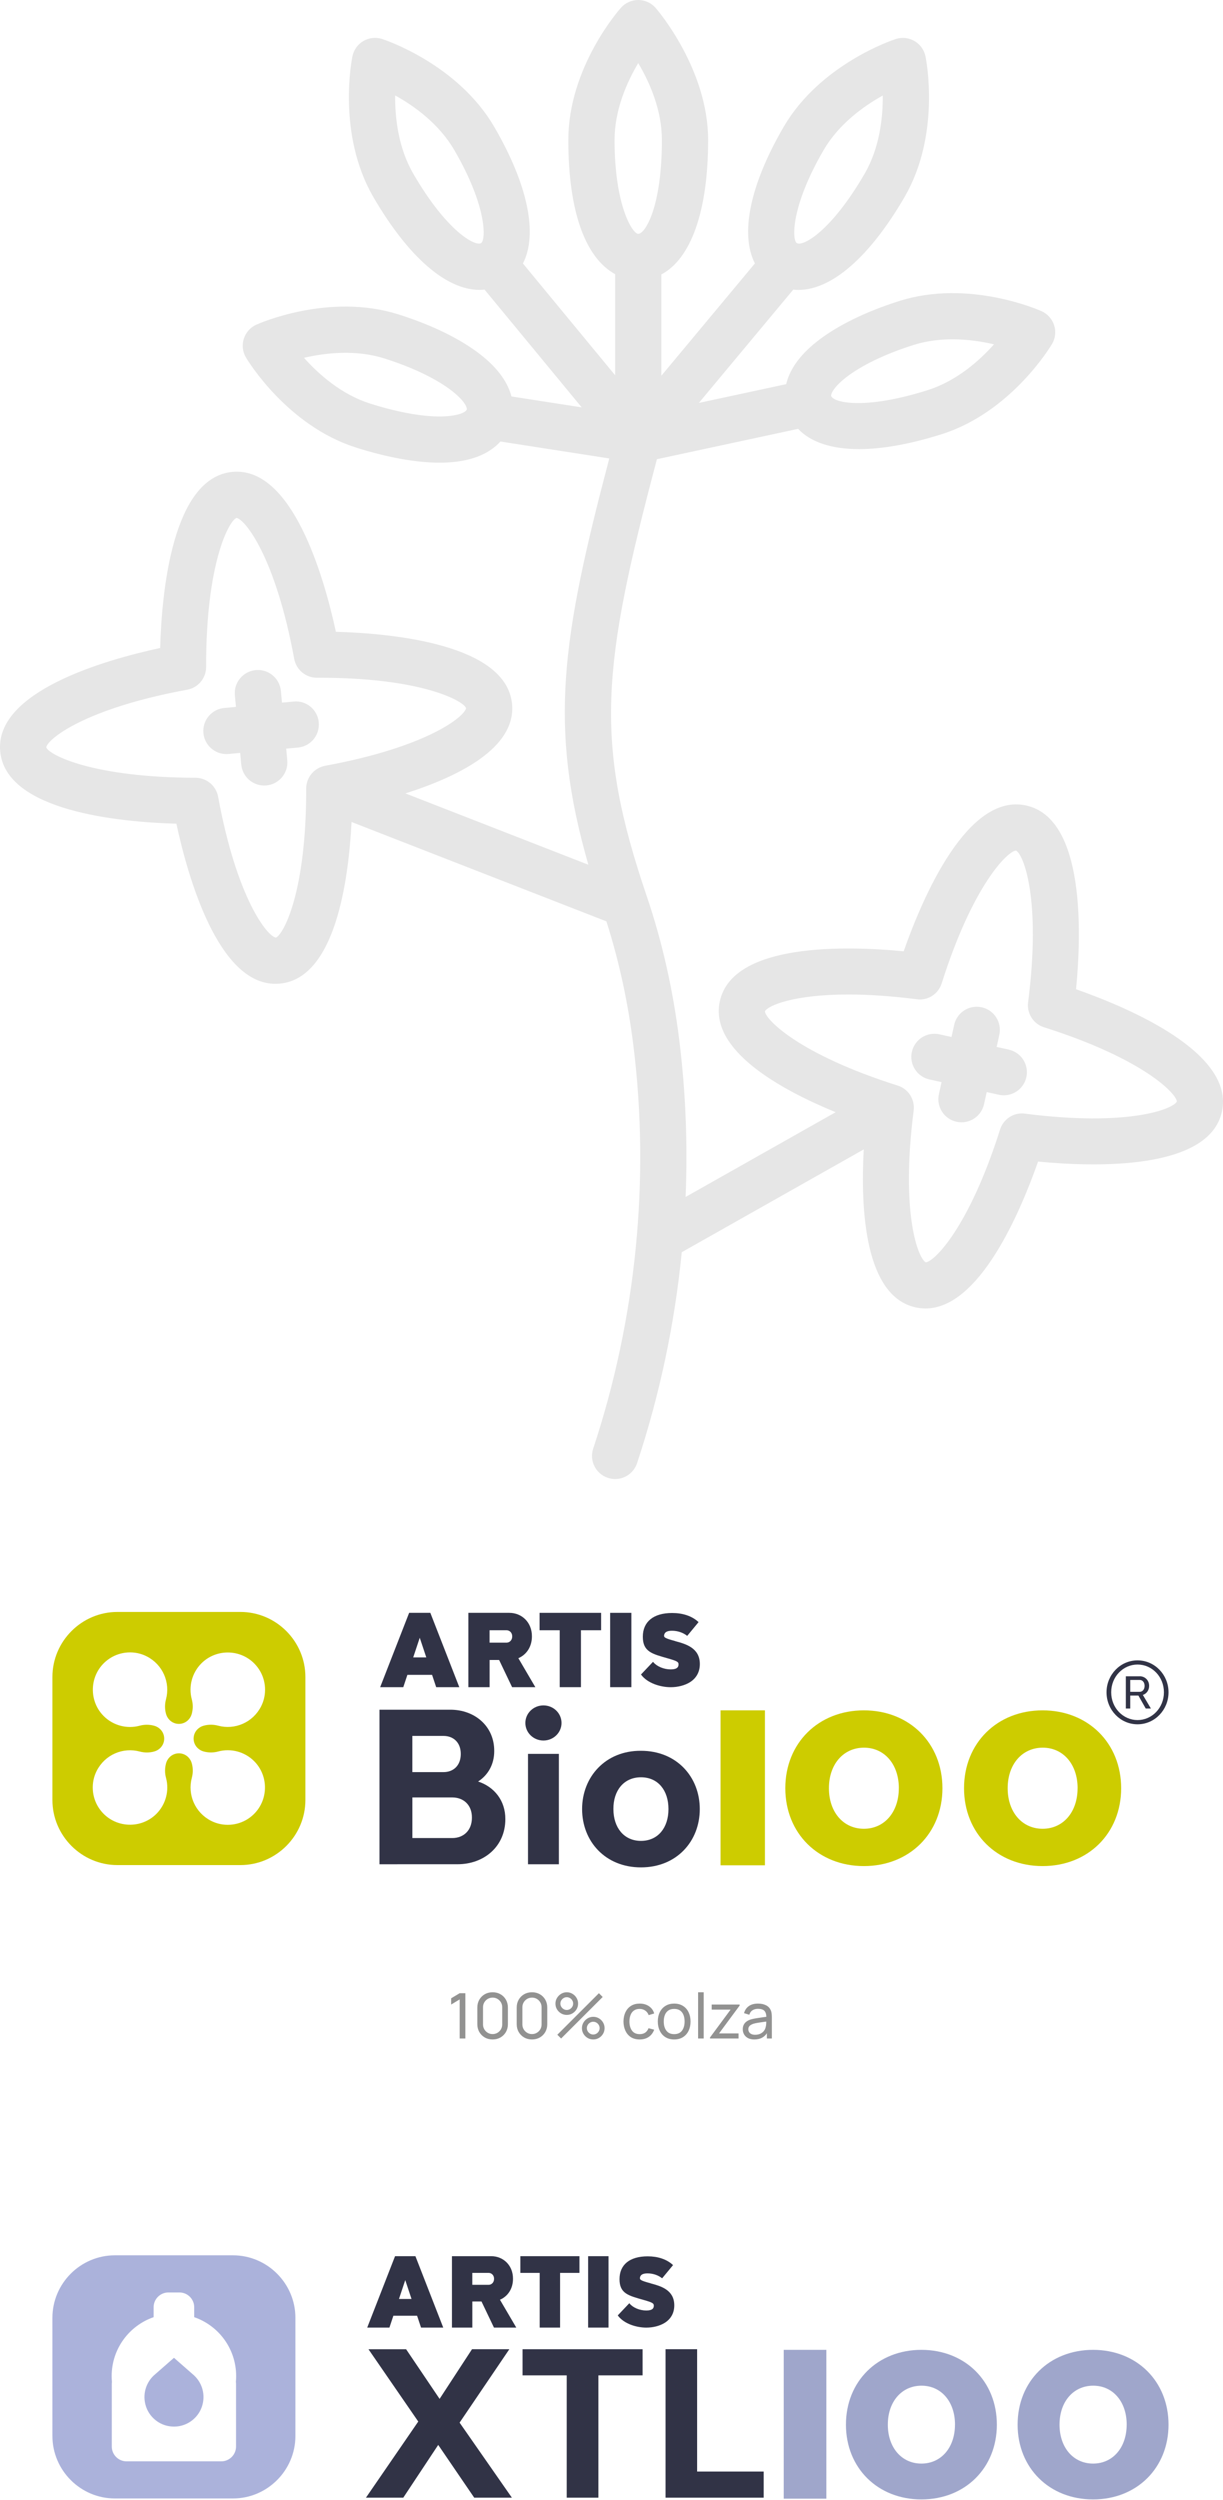 <svg width="350" height="715" viewBox="0 0 350 715" fill="none" xmlns="http://www.w3.org/2000/svg">
<g clip-path="url(#clip0_5189_1663)">
<path d="M91.235 206.611C90.9 202.972 87.683 200.27 84.04 200.638L80.7 200.948L80.389 197.614C80.055 193.979 76.809 191.29 73.195 191.641C69.556 191.976 66.881 195.194 67.216 198.829L67.526 202.167L64.189 202.472C60.55 202.807 57.875 206.025 58.21 209.66C58.528 213.088 61.406 215.662 64.788 215.662C64.991 215.662 65.194 215.654 65.4 215.633L68.737 215.327L69.043 218.657C69.362 222.085 72.24 224.659 75.622 224.659C75.825 224.659 76.027 224.651 76.234 224.63C79.873 224.295 82.548 221.077 82.213 217.442L81.907 214.109L85.244 213.803C88.882 213.468 91.558 210.251 91.223 206.615L91.235 206.611Z" fill="#E6E6E6"/>
<path d="M307.948 282.924C309.516 266.735 310.508 234.073 293.679 230.368C276.846 226.629 264.007 256.718 258.615 272.064C242.427 270.498 209.721 269.503 206.007 286.319C202.915 300.348 223.366 311.608 239.144 318.081L196.208 342.321C196.832 327.289 196.237 312.253 194.393 297.431C192.598 283.011 189.48 269.218 185.13 256.433C185.13 256.433 185.13 256.425 185.13 256.421C185.122 256.4 185.118 256.383 185.11 256.363C170.005 211.981 172.159 191.05 188 131.331L228.406 122.648C232.024 126.486 237.986 128.444 245.818 128.444C252.463 128.444 260.451 127.035 269.498 124.177C289.3 117.914 300.592 99.193 301.064 98.396C302.023 96.777 302.251 94.827 301.676 93.034C301.105 91.242 299.803 89.771 298.083 88.999C297.243 88.623 277.214 79.816 257.42 86.066C247.703 89.143 239.541 93.146 233.814 97.653C228.241 102.035 225.838 106.282 224.995 109.863L200.004 115.233L227.017 82.831C227.509 82.885 228.001 82.918 228.497 82.918C237.966 82.918 248.836 73.582 258.839 56.402C269.283 38.466 265.049 17.027 264.859 16.123C264.483 14.276 263.333 12.682 261.708 11.736C260.083 10.79 258.127 10.575 256.333 11.166C255.456 11.451 234.703 18.366 224.259 36.302C214.571 52.936 211.763 67.002 216.043 75.334L189.265 107.459V78.494C197.758 74.004 202.654 60.339 202.654 40.061C202.654 19.782 188.203 2.896 187.582 2.206C186.33 0.801 184.531 0 182.65 0C180.768 0 178.969 0.806 177.717 2.206C177.101 2.896 162.645 19.299 162.645 40.048C162.645 60.797 167.632 73.801 176.034 78.411V107.315L149.653 75.354C153.949 67.027 151.15 52.949 141.454 36.293C131.005 18.357 110.256 11.442 109.38 11.157C107.585 10.567 105.629 10.781 104.004 11.727C102.375 12.673 101.23 14.268 100.854 16.11C100.668 17.019 96.429 38.454 106.87 56.394C116.876 73.574 127.743 82.906 137.211 82.906C137.699 82.906 138.183 82.873 138.667 82.823L166.474 116.51L146.374 113.383C145.461 109.872 143.037 105.753 137.637 101.502C131.915 96.996 123.748 92.993 114.031 89.915C94.23 83.657 74.213 92.468 73.369 92.848C71.649 93.621 70.347 95.087 69.772 96.884C69.201 98.677 69.429 100.631 70.388 102.246C70.859 103.039 82.152 121.756 101.953 128.022C110.885 130.848 119.088 132.323 125.836 132.323C126.515 132.323 127.18 132.306 127.829 132.277C135.926 131.901 140.557 129.204 143.211 126.271L174.363 131.116C160.751 182.776 156.964 207.656 168.38 247.308L116.037 226.91C131.212 222.081 147.706 213.906 146.544 201.377C144.964 184.243 112.398 181.153 96.127 180.686C92.691 164.787 83.611 133.392 66.542 134.954C49.387 136.532 46.294 169.066 45.831 185.321C29.924 188.758 -1.53 197.751 0.058 214.885C1.637 232.024 34.208 235.114 50.478 235.576C53.828 251.088 62.474 281.367 78.823 281.367C79.232 281.367 79.646 281.346 80.068 281.309C95.863 279.855 99.733 252.158 100.61 235.085L173.54 263.505C177.113 274.642 179.718 286.588 181.268 299.055C186.036 337.368 182.058 377.222 169.757 414.305C168.608 417.77 170.489 421.509 173.958 422.657C174.649 422.884 175.351 422.996 176.038 422.996C178.812 422.996 181.397 421.236 182.319 418.46C188.806 398.893 193.09 378.59 195.108 358.121L247.187 328.722C246.24 345.857 247.472 370.691 262.018 373.897C262.982 374.112 263.929 374.211 264.863 374.211C280.286 374.211 291.996 346.671 297.078 332.2C313.278 333.77 345.973 334.757 349.686 317.945C353.391 301.141 323.309 288.306 307.948 282.92V282.924ZM242.006 108.029C246.43 104.551 253.323 101.226 261.419 98.665C265.157 97.483 268.973 97.041 272.595 97.041C276.999 97.041 281.117 97.698 284.462 98.475C280.29 103.147 273.778 108.954 265.508 111.569C247.265 117.34 238.462 115.118 237.854 113.217C237.759 112.912 238.193 111.032 242.006 108.033V108.029ZM235.696 42.94C240.058 35.447 247.153 30.366 252.628 27.321C252.682 33.584 251.768 42.254 247.41 49.743C237.788 66.267 229.783 70.538 228.05 69.534C226.64 68.716 226.256 59.153 235.7 42.94H235.696ZM182.65 18.043C185.846 23.426 189.422 31.378 189.422 40.048C189.422 59.162 184.647 66.878 182.65 66.878C181.016 66.878 175.877 58.806 175.877 40.048C175.877 31.382 179.449 23.426 182.65 18.043ZM118.307 49.743C113.936 42.242 113.027 33.55 113.089 27.292C118.547 30.316 125.621 35.385 130.021 42.94C139.461 59.153 139.08 68.716 137.666 69.534C135.971 70.509 127.929 66.258 118.307 49.743ZM127.226 119.075C121.755 119.348 114.197 118.034 105.952 115.427C97.678 112.809 91.166 107.005 86.998 102.333C93.101 100.912 101.767 99.904 110.041 102.527C118.137 105.088 125.03 108.409 129.45 111.887C133.263 114.89 133.697 116.766 133.598 117.072C133.337 117.906 131.228 118.889 127.226 119.071V119.075ZM78.93 268.148C76.528 267.764 67.799 257.098 62.42 227.848C61.845 224.712 59.104 222.432 55.916 222.432H55.899C26.426 222.362 14.034 215.881 13.232 213.749C13.62 211.349 24.301 202.629 53.571 197.255C56.718 196.677 58.996 193.934 58.992 190.741C58.926 161.003 65.55 148.924 67.684 148.119C70.086 148.507 78.815 159.177 84.194 188.419C84.769 191.554 87.51 193.835 90.698 193.835H90.715C120.325 193.698 132.572 200.386 133.378 202.513C132.994 204.913 122.318 213.634 93.039 219.008C92.981 219.02 92.923 219.037 92.865 219.049C92.807 219.061 92.745 219.074 92.687 219.09C92.538 219.128 92.389 219.169 92.245 219.214C92.199 219.231 92.154 219.243 92.108 219.26C91.951 219.313 91.794 219.371 91.645 219.437C91.608 219.454 91.575 219.466 91.538 219.483C91.381 219.553 91.224 219.632 91.075 219.714C91.046 219.731 91.013 219.747 90.984 219.764C90.831 219.85 90.682 219.945 90.533 220.045C90.508 220.061 90.479 220.078 90.454 220.098C90.297 220.206 90.148 220.321 90.004 220.441C89.987 220.454 89.975 220.466 89.958 220.478C89.805 220.611 89.656 220.747 89.516 220.891C89.462 220.945 89.412 221.007 89.359 221.065C89.276 221.156 89.193 221.243 89.119 221.338C89.057 221.412 89.003 221.486 88.945 221.565C88.879 221.651 88.813 221.738 88.755 221.829C88.701 221.908 88.652 221.986 88.606 222.065C88.544 222.164 88.486 222.267 88.428 222.37C88.387 222.445 88.35 222.519 88.312 222.597C88.251 222.721 88.197 222.849 88.143 222.977C88.122 223.023 88.102 223.068 88.081 223.114C88.073 223.134 88.069 223.151 88.06 223.172C88.002 223.324 87.949 223.481 87.903 223.643C87.891 223.688 87.874 223.733 87.862 223.775C87.808 223.969 87.763 224.167 87.73 224.37C87.713 224.469 87.705 224.568 87.688 224.671C87.676 224.774 87.659 224.874 87.651 224.977C87.643 225.092 87.638 225.212 87.634 225.328C87.634 225.394 87.626 225.464 87.626 225.53C87.692 255.264 81.068 267.351 78.939 268.156L78.93 268.148ZM293.34 318.49C290.16 318.048 287.158 320.002 286.195 323.051C277.206 351.405 267.212 360.901 264.942 361.017C262.771 359.918 257.697 347.109 261.477 317.606C261.485 317.557 261.485 317.507 261.489 317.458C261.501 317.35 261.51 317.247 261.514 317.139C261.518 317.04 261.522 316.941 261.522 316.842C261.522 316.739 261.522 316.636 261.522 316.528C261.522 316.425 261.51 316.326 261.501 316.222C261.493 316.119 261.485 316.02 261.473 315.917C261.46 315.814 261.439 315.71 261.423 315.607C261.406 315.508 261.39 315.413 261.369 315.318C261.34 315.19 261.303 315.066 261.266 314.942C261.233 314.822 261.191 314.702 261.15 314.582C261.1 314.446 261.051 314.31 260.997 314.174C260.964 314.095 260.927 314.021 260.889 313.942C260.836 313.831 260.782 313.719 260.724 313.608C260.708 313.575 260.695 313.542 260.674 313.513C260.646 313.463 260.612 313.413 260.579 313.364C260.521 313.269 260.464 313.174 260.402 313.083C260.344 312.996 260.286 312.91 260.224 312.827C260.17 312.753 260.112 312.682 260.054 312.608C259.98 312.517 259.91 312.426 259.831 312.339C259.785 312.29 259.736 312.24 259.686 312.191C259.343 311.831 258.963 311.513 258.553 311.245C258.533 311.232 258.516 311.216 258.495 311.203C258.375 311.125 258.247 311.055 258.123 310.989C258.074 310.96 258.024 310.931 257.97 310.902C257.846 310.84 257.722 310.782 257.598 310.728C257.54 310.704 257.482 310.675 257.42 310.65C257.292 310.596 257.16 310.551 257.032 310.51C256.99 310.497 256.953 310.481 256.912 310.468C228.53 301.488 219.024 291.504 218.908 289.236C219.723 287.625 227 284.419 242.779 284.419C248.253 284.419 254.753 284.808 262.357 285.778C265.578 286.229 268.539 284.266 269.502 281.218C278.492 252.86 288.486 243.367 290.756 243.252C292.926 244.35 298 257.16 294.221 286.662C293.815 289.831 295.734 292.838 298.786 293.8C327.167 302.781 336.673 312.765 336.789 315.033C335.698 317.206 322.867 322.27 293.336 318.494L293.34 318.49Z" fill="#E6E6E6"/>
<path d="M288.689 300.178L285.224 299.414L285.989 295.956C286.774 292.392 284.521 288.864 280.952 288.079C277.355 287.286 273.853 289.545 273.067 293.11L272.302 296.572L268.841 295.808C265.244 295.015 261.746 297.274 260.956 300.839C260.17 304.404 262.424 307.932 265.992 308.717L269.457 309.481L268.692 312.938C267.907 316.503 270.16 320.031 273.729 320.816C274.208 320.923 274.688 320.973 275.159 320.973C278.194 320.973 280.932 318.87 281.614 315.789L282.379 312.327L285.84 313.091C286.319 313.199 286.799 313.248 287.27 313.248C290.305 313.248 293.043 311.146 293.725 308.064C294.511 304.499 292.257 300.971 288.689 300.186V300.178Z" fill="#E6E6E6"/>
</g>
<path d="M131.55 583V571.813L129.111 573.289V571.498L131.55 570.04H133.179V583H131.55ZM140.978 583.27C140.138 583.27 139.388 583.081 138.728 582.703C138.074 582.319 137.555 581.8 137.171 581.146C136.793 580.486 136.604 579.736 136.604 578.896V574.144C136.604 573.304 136.793 572.554 137.171 571.894C137.555 571.234 138.074 570.715 138.728 570.337C139.388 569.959 140.138 569.77 140.978 569.77C141.818 569.77 142.568 569.959 143.228 570.337C143.888 570.715 144.407 571.234 144.785 571.894C145.163 572.554 145.352 573.304 145.352 574.144V578.896C145.352 579.736 145.163 580.486 144.785 581.146C144.407 581.8 143.888 582.319 143.228 582.703C142.568 583.081 141.818 583.27 140.978 583.27ZM140.978 581.731C141.488 581.731 141.95 581.608 142.364 581.362C142.778 581.116 143.108 580.786 143.354 580.372C143.6 579.952 143.723 579.49 143.723 578.986V574.045C143.723 573.535 143.6 573.073 143.354 572.659C143.108 572.245 142.778 571.915 142.364 571.669C141.95 571.423 141.488 571.3 140.978 571.3C140.474 571.3 140.012 571.423 139.592 571.669C139.178 571.915 138.848 572.245 138.602 572.659C138.356 573.073 138.233 573.535 138.233 574.045V578.986C138.233 579.49 138.356 579.952 138.602 580.372C138.848 580.786 139.178 581.116 139.592 581.362C140.012 581.608 140.474 581.731 140.978 581.731ZM152.245 583.27C151.405 583.27 150.655 583.081 149.995 582.703C149.341 582.319 148.822 581.8 148.438 581.146C148.06 580.486 147.871 579.736 147.871 578.896V574.144C147.871 573.304 148.06 572.554 148.438 571.894C148.822 571.234 149.341 570.715 149.995 570.337C150.655 569.959 151.405 569.77 152.245 569.77C153.085 569.77 153.835 569.959 154.495 570.337C155.155 570.715 155.674 571.234 156.052 571.894C156.43 572.554 156.619 573.304 156.619 574.144V578.896C156.619 579.736 156.43 580.486 156.052 581.146C155.674 581.8 155.155 582.319 154.495 582.703C153.835 583.081 153.085 583.27 152.245 583.27ZM152.245 581.731C152.755 581.731 153.217 581.608 153.631 581.362C154.045 581.116 154.375 580.786 154.621 580.372C154.867 579.952 154.99 579.49 154.99 578.986V574.045C154.99 573.535 154.867 573.073 154.621 572.659C154.375 572.245 154.045 571.915 153.631 571.669C153.217 571.423 152.755 571.3 152.245 571.3C151.741 571.3 151.279 571.423 150.859 571.669C150.445 571.915 150.115 572.245 149.869 572.659C149.623 573.073 149.5 573.535 149.5 574.045V578.986C149.5 579.49 149.623 579.952 149.869 580.372C150.115 580.786 150.445 581.116 150.859 581.362C151.279 581.608 151.741 581.731 152.245 581.731ZM160.579 583L159.499 581.92L171.397 570.04L172.477 571.12L160.579 583ZM169.777 583.27C169.183 583.27 168.64 583.126 168.148 582.838C167.662 582.544 167.272 582.154 166.978 581.668C166.684 581.176 166.537 580.63 166.537 580.03C166.537 579.442 166.687 578.902 166.987 578.41C167.287 577.918 167.683 577.525 168.175 577.231C168.667 576.937 169.201 576.79 169.777 576.79C170.371 576.79 170.914 576.937 171.406 577.231C171.898 577.519 172.288 577.909 172.576 578.401C172.87 578.887 173.017 579.43 173.017 580.03C173.017 580.63 172.87 581.176 172.576 581.668C172.288 582.154 171.898 582.544 171.406 582.838C170.914 583.126 170.371 583.27 169.777 583.27ZM169.777 581.857C170.107 581.857 170.41 581.773 170.686 581.605C170.968 581.437 171.19 581.215 171.352 580.939C171.52 580.663 171.604 580.36 171.604 580.03C171.604 579.7 171.52 579.397 171.352 579.121C171.19 578.839 170.968 578.617 170.686 578.455C170.41 578.287 170.107 578.203 169.777 578.203C169.447 578.203 169.144 578.287 168.868 578.455C168.592 578.617 168.37 578.839 168.202 579.121C168.034 579.397 167.95 579.7 167.95 580.03C167.95 580.36 168.034 580.663 168.202 580.939C168.37 581.215 168.592 581.437 168.868 581.605C169.144 581.773 169.447 581.857 169.777 581.857ZM162.199 576.25C161.605 576.25 161.062 576.106 160.57 575.818C160.078 575.524 159.685 575.134 159.391 574.648C159.103 574.156 158.959 573.61 158.959 573.01C158.959 572.422 159.109 571.882 159.409 571.39C159.709 570.898 160.105 570.505 160.597 570.211C161.089 569.917 161.623 569.77 162.199 569.77C162.793 569.77 163.333 569.917 163.819 570.211C164.311 570.499 164.704 570.889 164.998 571.381C165.292 571.867 165.439 572.41 165.439 573.01C165.439 573.61 165.292 574.156 164.998 574.648C164.704 575.134 164.311 575.524 163.819 575.818C163.333 576.106 162.793 576.25 162.199 576.25ZM162.199 574.837C162.529 574.837 162.832 574.753 163.108 574.585C163.39 574.417 163.612 574.195 163.774 573.919C163.942 573.643 164.026 573.34 164.026 573.01C164.026 572.68 163.942 572.377 163.774 572.101C163.612 571.819 163.39 571.597 163.108 571.435C162.832 571.267 162.529 571.183 162.199 571.183C161.869 571.183 161.566 571.267 161.29 571.435C161.014 571.597 160.792 571.819 160.624 572.101C160.456 572.377 160.372 572.68 160.372 573.01C160.372 573.34 160.456 573.643 160.624 573.919C160.792 574.195 161.014 574.417 161.29 574.585C161.566 574.753 161.869 574.837 162.199 574.837ZM183.062 583.27C182.078 583.27 181.241 583.051 180.551 582.613C179.867 582.169 179.345 581.56 178.985 580.786C178.625 580.012 178.439 579.13 178.427 578.14C178.439 577.126 178.628 576.235 178.994 575.467C179.366 574.693 179.897 574.09 180.587 573.658C181.277 573.226 182.108 573.01 183.08 573.01C184.106 573.01 184.988 573.262 185.726 573.766C186.47 574.27 186.968 574.96 187.22 575.836L185.636 576.313C185.432 575.749 185.099 575.311 184.637 574.999C184.181 574.687 183.656 574.531 183.062 574.531C182.396 574.531 181.847 574.687 181.415 574.999C180.983 575.305 180.662 575.731 180.452 576.277C180.242 576.817 180.134 577.438 180.128 578.14C180.14 579.22 180.389 580.093 180.875 580.759C181.367 581.419 182.096 581.749 183.062 581.749C183.698 581.749 184.226 581.605 184.646 581.317C185.066 581.023 185.384 580.6 185.6 580.048L187.22 580.471C186.884 581.377 186.359 582.07 185.645 582.55C184.931 583.03 184.07 583.27 183.062 583.27ZM192.933 583.27C191.967 583.27 191.133 583.051 190.431 582.613C189.735 582.175 189.198 581.569 188.82 580.795C188.442 580.021 188.253 579.133 188.253 578.131C188.253 577.111 188.445 576.217 188.829 575.449C189.213 574.681 189.756 574.084 190.458 573.658C191.16 573.226 191.985 573.01 192.933 573.01C193.905 573.01 194.742 573.229 195.444 573.667C196.146 574.099 196.683 574.702 197.055 575.476C197.433 576.244 197.622 577.129 197.622 578.131C197.622 579.145 197.433 580.039 197.055 580.813C196.677 581.581 196.137 582.184 195.435 582.622C194.733 583.054 193.899 583.27 192.933 583.27ZM192.933 581.749C193.941 581.749 194.691 581.413 195.183 580.741C195.675 580.069 195.921 579.199 195.921 578.131C195.921 577.033 195.672 576.16 195.174 575.512C194.676 574.858 193.929 574.531 192.933 574.531C192.255 574.531 191.697 574.684 191.259 574.99C190.821 575.296 190.494 575.719 190.278 576.259C190.062 576.799 189.954 577.423 189.954 578.131C189.954 579.223 190.206 580.099 190.71 580.759C191.214 581.419 191.955 581.749 192.933 581.749ZM199.784 583V569.77H201.386V583H199.784ZM203.186 583V582.712L209.081 574.738H203.672V573.28H211.664V573.586L205.778 581.542H211.358V583H203.186ZM215.867 583.27C215.141 583.27 214.532 583.138 214.04 582.874C213.554 582.604 213.185 582.25 212.933 581.812C212.687 581.374 212.564 580.894 212.564 580.372C212.564 579.862 212.66 579.421 212.852 579.049C213.05 578.671 213.326 578.359 213.68 578.113C214.034 577.861 214.457 577.663 214.949 577.519C215.411 577.393 215.927 577.285 216.497 577.195C217.073 577.099 217.655 577.012 218.243 576.934C218.831 576.856 219.38 576.781 219.89 576.709L219.314 577.042C219.332 576.178 219.158 575.539 218.792 575.125C218.432 574.711 217.808 574.504 216.92 574.504C216.332 574.504 215.816 574.639 215.372 574.909C214.934 575.173 214.625 575.605 214.445 576.205L212.924 575.746C213.158 574.894 213.611 574.225 214.283 573.739C214.955 573.253 215.84 573.01 216.938 573.01C217.82 573.01 218.576 573.169 219.206 573.487C219.842 573.799 220.298 574.273 220.574 574.909C220.712 575.209 220.799 575.536 220.835 575.89C220.871 576.238 220.889 576.604 220.889 576.988V583H219.467V580.669L219.8 580.885C219.434 581.671 218.921 582.265 218.261 582.667C217.607 583.069 216.809 583.27 215.867 583.27ZM216.11 581.929C216.686 581.929 217.184 581.827 217.604 581.623C218.03 581.413 218.372 581.14 218.63 580.804C218.888 580.462 219.056 580.09 219.134 579.688C219.224 579.388 219.272 579.055 219.278 578.689C219.29 578.317 219.296 578.032 219.296 577.834L219.854 578.077C219.332 578.149 218.819 578.218 218.315 578.284C217.811 578.35 217.334 578.422 216.884 578.5C216.434 578.572 216.029 578.659 215.669 578.761C215.405 578.845 215.156 578.953 214.922 579.085C214.694 579.217 214.508 579.388 214.364 579.598C214.226 579.802 214.157 580.057 214.157 580.363C214.157 580.627 214.223 580.879 214.355 581.119C214.493 581.359 214.703 581.554 214.985 581.704C215.273 581.854 215.648 581.929 216.11 581.929Z" fill="#929291"/>
<g clip-path="url(#clip1_5189_1663)">
<path d="M136.826 509.5C141.422 511.006 144.656 514.934 144.62 520.269C144.62 528.09 138.51 533.158 130.947 533.158H118.005L108.599 533.167V488.96H128.872C135.864 488.96 141.485 493.672 141.44 500.807C141.44 504.655 139.623 507.692 136.835 509.491L136.826 509.5ZM118.005 506.81H126.921C129.745 506.81 131.865 504.94 131.865 501.635C131.883 498.348 129.771 496.46 126.921 496.46H118.005V506.81ZM129.424 514.052H118.014V525.667H129.424C132.622 525.667 135.054 523.538 135.054 519.833C135.08 516.199 132.649 514.052 129.424 514.052Z" fill="#313346"/>
<path d="M160.698 492.754C160.698 495.524 158.382 497.778 155.523 497.778C152.664 497.778 150.348 495.533 150.348 492.754C150.348 489.975 152.664 487.73 155.523 487.73C158.382 487.73 160.698 489.975 160.698 492.754ZM151.105 533.167V501.59H159.941V533.167H151.105Z" fill="#313346"/>
<path d="M200.265 517.384C200.265 526.603 193.638 534.058 183.43 534.058C173.222 534.058 166.586 526.603 166.586 517.384C166.586 508.164 173.284 500.647 183.43 500.709C193.638 500.709 200.265 508.164 200.265 517.384ZM175.547 517.384C175.547 522.719 178.593 526.478 183.43 526.478C188.267 526.478 191.304 522.764 191.304 517.384C191.304 512.003 188.302 508.289 183.43 508.289C178.557 508.289 175.502 512.048 175.547 517.384Z" fill="#313346"/>
<path d="M334.41 483.99C334.41 489.04 330.438 493.137 325.539 493.137C320.64 493.137 316.667 489.04 316.667 483.99C316.667 478.939 320.64 474.851 325.539 474.851C330.438 474.851 334.41 478.939 334.41 483.99ZM325.548 476.044C321.424 476.044 318.003 479.509 318.003 483.981C318.003 488.452 321.424 491.926 325.548 491.926C329.672 491.926 333.092 488.452 333.092 483.981C333.092 479.509 329.672 476.044 325.548 476.044ZM326.171 479.393C327.623 479.393 328.87 480.516 328.861 482.155C328.861 483.437 328.086 484.408 327.062 484.738L329.369 488.63H327.89L325.788 484.916H323.454V488.63H322.19V479.402H326.18L326.171 479.393ZM323.454 483.847H326.18C326.91 483.847 327.561 483.224 327.561 482.146C327.561 481.077 326.919 480.444 326.18 480.453H323.454V483.847Z" fill="#313346"/>
<path d="M124.828 482.52L123.652 478.993H116.589L115.413 482.52H108.795L117.088 461.258H123.154L131.446 482.52H124.828ZM121.996 474.005L120.125 468.384L118.255 474.005H121.996Z" fill="#313346"/>
<path d="M140.113 474.744V482.52H134.038V461.258H145.751C149.288 461.258 152.254 463.939 152.227 468.001C152.227 471.03 150.606 473.265 148.343 474.227L153.207 482.52H146.553L142.839 474.744H140.113ZM145.003 469.783C145.76 469.783 146.589 469.15 146.589 468.001C146.589 466.87 145.76 466.238 145.003 466.238H140.104V469.783H145.003Z" fill="#313346"/>
<path d="M166.256 466.238V482.52H160.181V466.238H154.418V461.258H172.028V466.238H166.265H166.256Z" fill="#313346"/>
<path d="M174.612 482.52V461.258H180.687V482.52H174.612Z" fill="#313346"/>
<path d="M193.237 469.337L193.183 469.319C190.253 468.527 189.959 468.277 190.057 467.645C190.199 466.781 190.921 466.38 192.319 466.38C193.896 466.38 195.446 466.897 196.586 467.787L196.666 467.85L199.917 463.913L199.846 463.85C198.029 462.185 195.437 461.303 192.355 461.303C187.028 461.303 183.964 463.779 183.964 468.099C183.964 472.419 186.663 473.007 191.143 474.29C193.807 475.047 194.234 475.296 194.181 476.089C194.154 476.668 193.896 477.434 191.954 477.434C190.012 477.434 187.99 476.615 186.957 475.35L186.886 475.261L183.438 478.895L183.492 478.966C185.327 481.425 189.059 482.529 191.945 482.529C194.003 482.529 196.007 482.004 197.459 481.095C199.303 479.928 200.282 478.138 200.282 475.902C200.282 471.261 196.221 470.157 193.246 469.355L193.237 469.337Z" fill="#313346"/>
<path d="M247.224 489.147C234.202 489.147 224.742 498.518 224.742 511.416C224.742 524.314 234.193 533.684 247.224 533.684C260.256 533.684 269.707 524.314 269.707 511.416C269.707 498.518 260.256 489.147 247.224 489.147ZM257.227 511.416C257.227 518.239 253.112 523.013 247.224 523.013C241.337 523.013 237.221 518.248 237.221 511.416C237.221 504.584 241.346 499.819 247.26 499.819C253.13 499.819 257.236 504.584 257.236 511.416H257.227Z" fill="#CDCC00"/>
<path d="M298.371 489.147C285.348 489.147 275.889 498.518 275.889 511.416C275.889 524.314 285.339 533.684 298.371 533.684C311.402 533.684 320.853 524.314 320.853 511.416C320.853 498.518 311.402 489.147 298.371 489.147ZM308.383 511.416C308.383 518.239 304.268 523.013 298.38 523.013C292.492 523.013 288.377 518.248 288.377 511.416C288.377 504.584 292.501 499.819 298.415 499.819C304.285 499.819 308.392 504.584 308.392 511.416H308.383Z" fill="#CDCC00"/>
<path d="M206.206 533.462V489.147H218.908V533.462H206.206Z" fill="#CDCC00"/>
<path d="M68.801 461H33.608C23.373 461 15 469.373 15 479.608V514.792C15 525.026 23.373 533.399 33.608 533.399H68.792C79.026 533.399 87.399 525.026 87.399 514.792V479.608C87.399 469.373 79.026 461 68.792 461H68.801ZM56.508 499.881C57.007 500.38 57.622 500.736 58.299 500.914C58.976 501.092 59.671 501.19 60.365 501.19C61.06 501.19 61.755 501.101 62.432 500.914C66.102 499.925 70.039 500.985 72.729 503.675C77.37 508.316 76.799 516.324 71.019 520.145C67.883 522.212 63.786 522.461 60.437 520.76C55.76 518.39 53.622 513.206 54.896 508.459C55.074 507.782 55.172 507.087 55.172 506.392C55.172 505.697 55.083 505.002 54.896 504.326C54.718 503.649 54.362 503.034 53.863 502.535C52.393 501.065 50.015 501.065 48.545 502.535C48.046 503.034 47.69 503.649 47.512 504.326C47.334 505.002 47.236 505.697 47.236 506.392C47.236 507.087 47.325 507.782 47.512 508.459C48.501 512.128 47.441 516.065 44.751 518.755C40.11 523.396 32.102 522.826 28.281 517.045C26.214 513.91 25.965 509.812 27.666 506.463C30.036 501.787 35.22 499.649 39.967 500.923C40.644 501.101 41.339 501.199 42.034 501.199C42.729 501.199 43.423 501.11 44.1 500.923C44.777 500.745 45.392 500.388 45.891 499.89C47.361 498.42 47.361 496.042 45.891 494.572C45.392 494.073 44.777 493.717 44.1 493.539C43.423 493.361 42.729 493.263 42.034 493.263C41.339 493.263 40.644 493.352 39.967 493.539C36.298 494.527 32.361 493.467 29.671 490.777C25.03 486.137 25.6 478.129 31.381 474.308C34.516 472.241 38.614 471.992 41.963 473.693C46.639 476.062 48.777 481.246 47.503 485.994C47.325 486.671 47.227 487.366 47.227 488.061C47.227 488.755 47.316 489.45 47.503 490.127C47.681 490.804 48.038 491.419 48.536 491.918C50.006 493.387 52.384 493.387 53.854 491.918C54.353 491.419 54.709 490.804 54.887 490.127C55.065 489.45 55.163 488.755 55.163 488.061C55.163 487.366 55.074 486.671 54.887 485.994C53.899 482.324 54.959 478.387 57.649 475.697C62.289 471.056 70.297 471.627 74.118 477.407C76.185 480.543 76.434 484.64 74.733 487.989C72.364 492.666 67.18 494.804 62.432 493.53C61.755 493.352 61.06 493.254 60.365 493.254C59.671 493.254 58.976 493.343 58.299 493.53C57.622 493.708 57.007 494.064 56.508 494.563C55.039 496.033 55.039 498.411 56.508 499.881Z" fill="#CDCC00"/>
</g>
<g clip-path="url(#clip2_5189_1663)">
<path d="M146.493 714.318H135.712L125.411 699.226L115.41 714.318H104.724L119.696 692.544L105.451 671.865H116.222L125.805 686.059L135.079 671.856H145.765L131.529 692.852L146.493 714.318Z" fill="#313346"/>
<path d="M171.253 679.334V714.318H162.184V679.334H149.547V671.865H183.898V679.334H171.261H171.253Z" fill="#313346"/>
<path d="M218.549 714.318H190.469V671.856H199.504V706.841H218.549V714.31V714.318Z" fill="#313346"/>
<path d="M120.492 665.671L119.363 662.282H112.578L111.449 665.671H105.092L113.057 645.248H118.884L126.849 665.671H120.492ZM117.771 657.491L115.975 652.093L114.178 657.491H117.771Z" fill="#313346"/>
<path d="M135.174 658.201V665.671H129.339V645.248H140.59C143.986 645.248 146.835 647.823 146.81 651.725C146.81 654.634 145.252 656.781 143.079 657.705L147.751 665.671H141.36L137.792 658.201H135.174ZM139.871 653.436C140.598 653.436 141.394 652.828 141.394 651.725C141.394 650.638 140.598 650.031 139.871 650.031H135.165V653.436H139.871Z" fill="#313346"/>
<path d="M160.285 650.031V665.671H154.45V650.031H148.914V645.248H165.829V650.031H160.293H160.285Z" fill="#313346"/>
<path d="M168.31 665.671V645.248H174.145V665.671H168.31Z" fill="#313346"/>
<path d="M186.199 653.008L186.148 652.991C183.333 652.23 183.051 651.99 183.145 651.383C183.282 650.553 183.975 650.168 185.318 650.168C186.832 650.168 188.321 650.664 189.416 651.52L189.493 651.579L192.616 647.798L192.548 647.738C190.802 646.138 188.313 645.291 185.352 645.291C180.236 645.291 177.293 647.67 177.293 651.819C177.293 655.969 179.885 656.533 184.189 657.765C186.747 658.492 187.158 658.732 187.106 659.493C187.081 660.05 186.832 660.785 184.967 660.785C183.102 660.785 181.16 659.998 180.168 658.783L180.099 658.698L176.788 662.189L176.839 662.257C178.602 664.618 182.187 665.679 184.959 665.679C186.935 665.679 188.86 665.174 190.255 664.302C192.026 663.181 192.967 661.461 192.967 659.314C192.967 654.856 189.066 653.795 186.208 653.025L186.199 653.008Z" fill="#313346"/>
<path d="M263.688 672.036C251.18 672.036 242.094 681.037 242.094 693.425C242.094 705.814 251.171 714.815 263.688 714.815C276.205 714.815 285.283 705.814 285.283 693.425C285.283 681.037 276.205 672.036 263.688 672.036ZM273.296 693.425C273.296 699.979 269.344 704.565 263.688 704.565C258.033 704.565 254.08 699.988 254.08 693.425C254.08 686.863 258.042 682.286 263.723 682.286C269.361 682.286 273.305 686.863 273.305 693.425H273.296Z" fill="#9FA6CB"/>
<path d="M312.815 672.036C300.307 672.036 291.221 681.037 291.221 693.425C291.221 705.814 300.298 714.815 312.815 714.815C325.332 714.815 334.41 705.814 334.41 693.425C334.41 681.037 325.332 672.036 312.815 672.036ZM322.432 693.425C322.432 699.979 318.479 704.565 312.824 704.565C307.169 704.565 303.216 699.988 303.216 693.425C303.216 686.863 307.177 682.286 312.858 682.286C318.496 682.286 322.44 686.863 322.44 693.425H322.432Z" fill="#9FA6CB"/>
<path d="M224.29 714.601V672.036H236.49V714.601H224.29Z" fill="#9FA6CB"/>
<path d="M66.676 645H32.873C23.042 645 15 653.042 15 662.873V696.668C15 706.498 23.042 714.541 32.873 714.541H66.668C76.498 714.541 84.541 706.498 84.541 696.668V662.873C84.541 653.042 76.498 645 66.668 645H66.676ZM67.549 681.738V699.705C67.549 702.024 65.65 703.923 63.331 703.923H36.21C33.891 703.923 31.992 702.024 31.992 699.705V681.738C31.992 681.559 32.009 681.379 32.034 681.199C31.983 680.652 31.957 680.095 31.957 679.539C31.957 671.737 36.98 665.106 43.961 662.693V659.844C43.961 657.526 45.86 655.626 48.179 655.626H51.362C53.68 655.626 55.58 657.526 55.58 659.844V662.693C62.57 665.106 67.583 671.728 67.583 679.539C67.583 680.095 67.558 680.652 67.506 681.199C67.532 681.379 67.549 681.559 67.549 681.738Z" fill="#ABB2DB"/>
<path d="M55.657 679.454L55.562 679.368C55.408 679.223 55.246 679.077 55.083 678.949L49.796 674.32L49.787 674.337L49.779 674.32L44.491 678.949C44.32 679.086 44.166 679.223 44.012 679.368L43.918 679.454C41.677 681.627 40.71 684.972 41.771 688.215C42.695 691.047 45.133 693.211 48.051 693.81C48.641 693.93 49.223 693.981 49.787 693.981C50.361 693.981 50.942 693.939 51.524 693.81C54.442 693.211 56.88 691.055 57.804 688.215C58.865 684.972 57.907 681.635 55.657 679.462V679.454Z" fill="#ABB2DB"/>
</g>
<defs>
<clipPath id="clip0_5189_1663">
<rect width="350" height="423" fill="white"/>
</clipPath>
<clipPath id="clip1_5189_1663">
<rect width="319.41" height="73.049" fill="white" transform="translate(15 461)"/>
</clipPath>
<clipPath id="clip2_5189_1663">
<rect width="319.41" height="69.814" fill="white" transform="translate(15 645)"/>
</clipPath>
</defs>
</svg>
